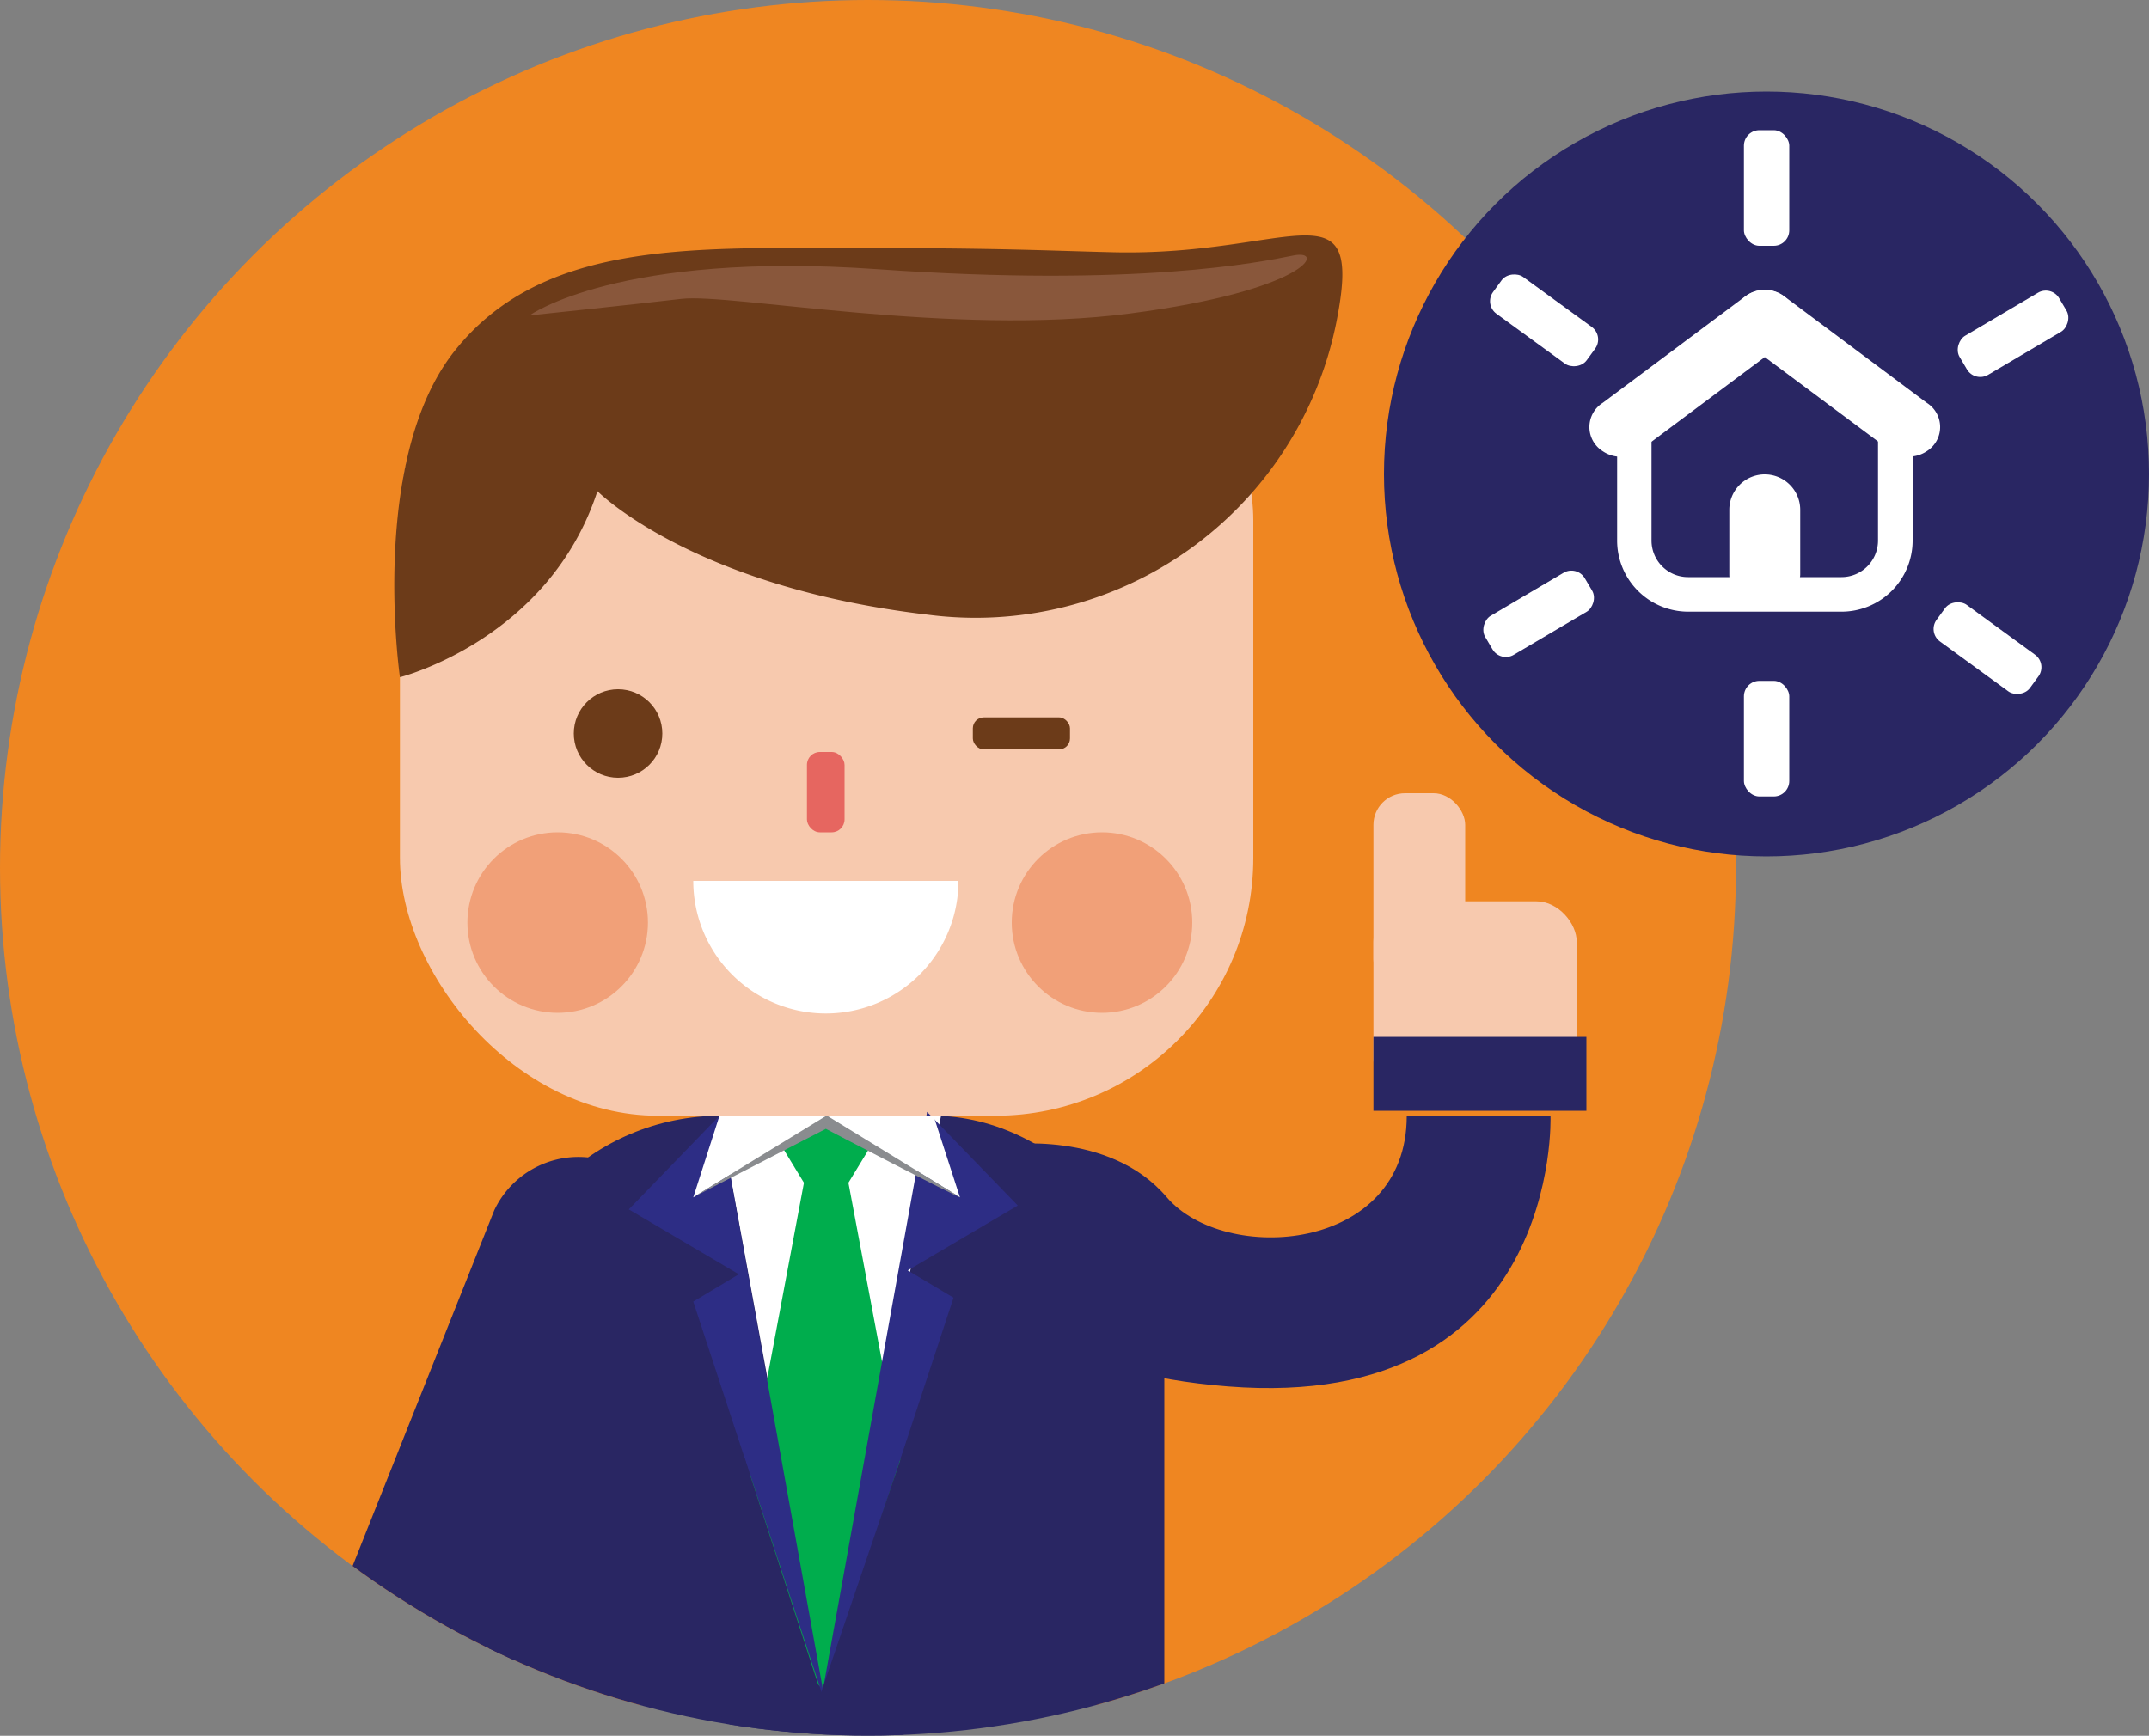 <svg id="Layer_1" data-name="Layer 1" xmlns="http://www.w3.org/2000/svg" xmlns:xlink="http://www.w3.org/1999/xlink" viewBox="0 0 100 80.79"><rect x="0" y="0" width="100" height="80.79" fill="#808080" stroke="none"/><defs><clipPath id="clip-path"><circle cx="40.39" cy="40.39" r="40.39" style="fill:none"/></clipPath></defs><title>Artboard 1</title><g style="clip-path:url(#clip-path)"><rect x="-4.15" y="-2.91" width="88.75" height="82.27" style="fill:#ef8621"/><rect x="18.61" y="12.22" width="39.71" height="39.71" rx="12" ry="12" style="fill:#f7c9ae"/><circle cx="28.76" cy="34.14" r="2.06" style="fill:#6c3b19"/><circle cx="25.95" cy="42.94" r="4.2" style="fill:#f1a078"/><circle cx="51.28" cy="42.94" r="4.2" style="fill:#f1a078"/><rect x="37.55" y="35" width="1.75" height="3.74" rx="0.6" ry="0.6" style="fill:#e66660"/><path d="M32.26,41a6.17,6.17,0,0,0,12.34,0Z" style="fill:#fff"/><rect x="45.27" y="33.39" width="4.52" height="1.49" rx="0.51" ry="0.51" style="fill:#6c3b19"/><path d="M18.61,31.52s6.93-1.74,9.19-8.66c0,0,4.39,4.46,15.37,5.75a17.12,17.12,0,0,0,19-13.54c1.36-6.72-2-3.13-10.38-3.33-3.27-.08-5.1-.2-12.48-.2s-14.15-.26-18.16,4.8S18.61,31.52,18.61,31.52Z" style="fill:#6c3b19"/><rect x="22.75" y="51.93" width="31.43" height="37.45" rx="10.79" ry="10.79" style="fill:#292663"/><path d="M28.69,54.23A4.33,4.33,0,0,0,23,56.33l-9.16,23L21.62,83l9.16-23A4.33,4.33,0,0,0,28.69,54.23Z" style="fill:#292663"/><rect x="63.91" y="36.92" width="4.27" height="9.19" rx="1.47" ry="1.47" style="fill:#f7c9ae"/><rect x="63.91" y="41.95" width="9.46" height="9.23" rx="1.88" ry="1.88" style="fill:#f7c9ae"/><rect x="63.91" y="48.26" width="9.91" height="3.44" style="fill:#292663"/><path d="M46.73,53.29s4.88-.72,7.56,2.43,11.17,2.6,11.17-3.78h6.69s.51,13.81-15,12.59S46.73,53.29,46.73,53.29Z" style="fill:#292663"/><polygon points="33.48 51.93 43.79 51.93 38.42 78.98 33.48 51.93" style="fill:#fff"/><polygon points="36.32 53.26 37.41 55.05 33.84 74.06 38.46 78.8 38.46 52.27 36.32 53.26" style="fill:#00ad4d"/><polygon points="40.57 53.26 39.48 55.05 43.05 74.06 38.42 78.8 38.42 52.27 40.57 53.26" style="fill:#00ad4d"/><polygon points="33.48 51.93 29.26 56.29 34.38 59.31 32.26 60.58 38.42 79.34 33.48 51.93" style="fill:#2d2d85"/><polygon points="43.14 51.75 47.36 56.11 42.24 59.13 44.37 60.4 38.2 79.16 43.14 51.75" style="fill:#2d2d85"/><polygon points="33.48 51.93 32.26 55.73 38.46 51.93 33.48 51.93" style="fill:#fff"/><polygon points="43.44 51.93 44.67 55.73 38.46 51.93 43.44 51.93" style="fill:#fff"/><path d="M44.67,55.72c-.16,0-6.24-3.18-6.24-3.18l-6.17,3.18,4.28-2.62,1.93-1.18Z" style="fill:#8a8c8f"/><path d="M34.59,67.68,38.2,78.8l4-11.75,3.23,7.6s-3.65,7-4.1,7-6.15-.49-6.46-.62-2.57-2.27-2.6-2.76.68-6.51.68-6.51Z" style="fill:#292663"/><path d="M24.64,14.68s4.14-3,16.2-2.15,17.82-.33,19.35-.64.67,1.62-7.6,2.7S34,13.64,31.71,13.91,24.64,14.68,24.64,14.68Z" style="fill:#89573b"/></g><circle cx="82.2" cy="22.06" r="17.8" style="fill:#292663"/><path d="M85.69,28.47H78.55a3.31,3.31,0,0,1-3.3-3.3V18.83h1.6v6.33a1.7,1.7,0,0,0,1.7,1.7h7.14a1.7,1.7,0,0,0,1.7-1.7V18.83H89v6.33A3.31,3.31,0,0,1,85.69,28.47Z" style="fill:#fff"/><path d="M74.58,21h0a1.33,1.33,0,0,1,0-2.25l6.69-5a1.49,1.49,0,0,1,1.68,0h0a1.33,1.33,0,0,1,0,2.25l-6.69,5A1.49,1.49,0,0,1,74.58,21Z" style="fill:#fff"/><path d="M89.66,21h0a1.33,1.33,0,0,0,0-2.25l-6.69-5a1.49,1.49,0,0,0-1.68,0h0a1.33,1.33,0,0,0,0,2.25L88,21A1.49,1.49,0,0,0,89.66,21Z" style="fill:#fff"/><path d="M82.12,28.38a1.65,1.65,0,0,1-1.65-1.65v-3a1.65,1.65,0,0,1,1.65-1.65h0a1.65,1.65,0,0,1,1.65,1.65v3C83.77,27.64,82.12,28.38,82.12,28.38Z" style="fill:#fff"/><rect x="81.15" y="6.06" width="2.11" height="5.38" rx="0.72" ry="0.72" style="fill:#fff"/><rect x="81.15" y="31.69" width="2.11" height="5.38" rx="0.72" ry="0.72" style="fill:#fff"/><rect x="70.71" y="12.36" width="2.11" height="5.38" rx="0.72" ry="0.72" transform="matrix(0.59, -0.81, 0.81, 0.59, 17.32, 64.16)" style="fill:#fff"/><rect x="91.42" y="27.47" width="2.11" height="5.38" rx="0.72" ry="0.72" transform="translate(13.62 87.1) rotate(-53.89)" style="fill:#fff"/><rect x="70.54" y="25.89" width="2.11" height="5.38" rx="0.72" ry="0.72" transform="translate(83.39 104.75) rotate(-120.56)" style="fill:#fff"/><rect x="92.62" y="12.85" width="2.11" height="5.38" rx="0.72" ry="0.72" transform="translate(127.92 104.1) rotate(-120.56)" style="fill:#fff"/></svg>